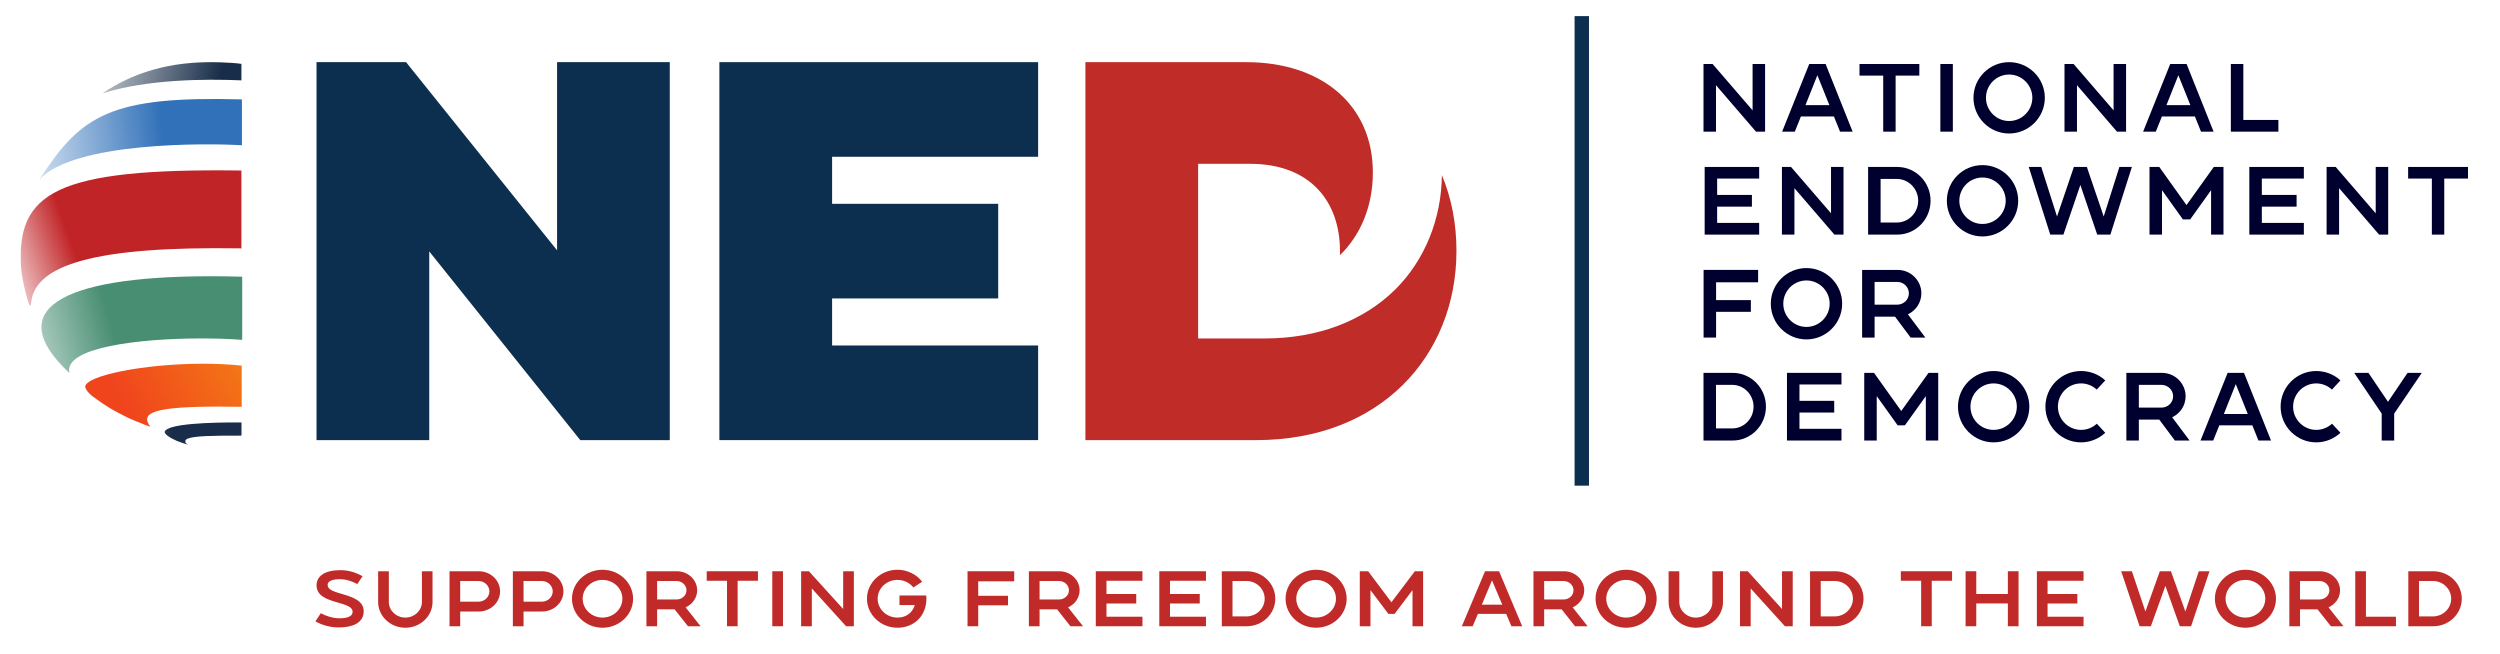 <svg width="2172" height="568" viewBox="0 0 2172 568" fill="none" xmlns="http://www.w3.org/2000/svg">
<rect width="2172" height="568" fill="white"/>
<path d="M18.375 233.316C18.995 242.529 26.353 274.532 27.004 263.244C30.019 230.074 82.118 213.718 209.741 215.791V148.155C47.116 145.916 13.944 167.613 18.375 233.316Z" fill="url(#paint0_linear_1155_7915)"/>
<path d="M130.675 370.764C129.545 370.395 128.529 370.04 126.889 369.457L127.271 369.588L126.52 369.324C122.109 367.618 116.274 365.24 111.952 363.341C99.318 356.962 97.696 356.141 88.572 350.176L79.854 343.915C76.461 341.056 74.51 338.426 74 336.024C74.488 326.335 125.238 316 176.355 316C187.733 316 199.141 316.513 210.003 317.659V353.435C202.878 353.316 196.293 353.256 190.218 353.256C133.49 353.256 121.282 358.531 130.675 370.764Z" fill="url(#paint1_linear_1155_7915)"/>
<path d="M143 375.314C143.405 377.405 146.628 379.954 153.646 383.052C156.817 384.272 160.07 385.391 163.392 386.407C161.233 385.214 160.822 384.235 161.115 383.489C160.676 382.286 162.103 381.482 162.966 381.121C168.733 378.694 184.635 378.436 209.813 378.472V367.016C183.229 366.842 144.456 367.999 143 375.314Z" fill="url(#paint2_linear_1155_7915)"/>
<path d="M60.322 324.086C2.409 270.236 49.712 240 183.111 240C191.847 240 200.964 240.13 210.431 240.39V295.262C200.136 294.475 187.98 294.035 175.104 294.035C121.238 294.035 54.861 301.75 60.322 324.086Z" fill="url(#paint3_linear_1155_7915)"/>
<path d="M210.182 86.354C95.845 83.27 70.374 99.818 34 156.324C63.435 122.853 181.805 124.368 210.182 126.215" fill="url(#paint4_linear_1155_7915)"/>
<path d="M210.088 55.695V55.575C206.434 54.842 197.696 54.351 191.212 54.135C146.219 52.62 114.356 64.001 89 81.11C127.327 68.981 177.007 68.419 209.749 69.801V55.695H210.088Z" fill="url(#paint5_linear_1155_7915)"/>
<path fill-rule="evenodd" clip-rule="evenodd" d="M483.978 54V217.479L352.781 54H275V382.367H372.929V218.418L504.126 382.367H581.907V54H483.978Z" fill="#0C2E4F"/>
<path fill-rule="evenodd" clip-rule="evenodd" d="M901.919 136.209V54H625V382.367H901.919V300.158H722.929V259.288H867.246V177.079H722.929V136.209H901.919Z" fill="#0C2E4F"/>
<path fill-rule="evenodd" clip-rule="evenodd" d="M1252.72 152.181C1252.25 190.702 1237.72 225.934 1212.42 251.302C1184.31 279.018 1144.95 294.051 1098.56 294.051H1040.93V142.316H1085.91C1139.33 142.316 1164.16 176.139 1164.16 217.948C1164.16 219.358 1164.16 220.297 1164.16 221.707C1181.97 204.325 1192.74 179.428 1192.74 149.832C1192.74 91.581 1148.7 54 1082.63 54H943V382.367H1091.53C1199.77 382.367 1265.37 308.613 1265.37 217.948C1265.37 194.46 1261.15 172.381 1252.72 152.181Z" fill="#C02C28"/>
<path d="M1380.51 421.95V14H1368V421.95H1380.51Z" fill="#0C2E4F"/>
<path fill-rule="evenodd" clip-rule="evenodd" d="M1533.5 55.598H1522.65V95.885L1487.91 55.598H1480V114.388H1490.85V74.017L1525.6 114.388H1533.5V55.598Z" fill="#00002E"/>
<path fill-rule="evenodd" clip-rule="evenodd" d="M1586.08 55.598H1571.87L1548.31 114.388H1559.33L1564.63 101.184H1593.32L1598.62 114.388H1609.56L1586.08 55.598ZM1568.59 91.343L1578.93 65.354L1589.37 91.343H1568.59Z" fill="#00002E"/>
<path fill-rule="evenodd" clip-rule="evenodd" d="M1615.53 55.598V65.691H1636.14V114.388H1646.91V65.691H1667.52V55.598H1615.53Z" fill="#00002E"/>
<path fill-rule="evenodd" clip-rule="evenodd" d="M1696.63 114.388V55.598H1685.78V114.388H1696.63Z" fill="#00002E"/>
<path fill-rule="evenodd" clip-rule="evenodd" d="M1745.51 54C1728.43 54 1714.55 67.878 1714.55 84.951C1714.55 102.025 1728.43 115.987 1745.51 115.987C1762.58 115.987 1776.55 102.025 1776.55 84.951C1776.55 67.878 1762.58 54 1745.51 54ZM1745.51 105.137C1734.4 105.137 1725.4 96.053 1725.4 84.951C1725.4 73.849 1734.4 64.766 1745.51 64.766C1756.61 64.766 1765.7 73.849 1765.7 84.951C1765.7 96.053 1756.61 105.137 1745.51 105.137Z" fill="#00002E"/>
<path fill-rule="evenodd" clip-rule="evenodd" d="M1847.13 55.598H1836.28V95.885L1801.53 55.598H1793.63V114.388H1804.48V74.017L1839.22 114.388H1847.13V55.598Z" fill="#00002E"/>
<path fill-rule="evenodd" clip-rule="evenodd" d="M1899.71 55.598H1885.49L1861.94 114.388H1872.96L1878.26 101.184H1906.94L1912.24 114.388H1923.18L1899.71 55.598ZM1882.21 91.343L1892.56 65.354L1902.99 91.343H1882.21Z" fill="#00002E"/>
<path fill-rule="evenodd" clip-rule="evenodd" d="M1949.01 104.212V55.598H1938.16V114.388H1979.46V104.212H1949.01Z" fill="#00002E"/>
<path fill-rule="evenodd" clip-rule="evenodd" d="M1528.37 155.137V145.045H1481.01V203.835H1528.37V193.658H1491.86V179.528H1522.06V169.352H1491.86V155.137H1528.37Z" fill="#00002E"/>
<path fill-rule="evenodd" clip-rule="evenodd" d="M1601.65 145.045H1590.79V185.332L1556.05 145.045H1548.14V203.835H1558.99V163.464L1593.74 203.835H1601.65V145.045Z" fill="#00002E"/>
<path fill-rule="evenodd" clip-rule="evenodd" d="M1648.34 145.045H1623.01V203.835H1648.34C1664.32 203.835 1677.28 190.631 1677.28 174.398C1677.28 158.165 1664.32 145.045 1648.34 145.045ZM1648 193.322H1633.87V155.474H1648C1658.18 155.474 1666.51 163.969 1666.51 174.398C1666.51 184.827 1658.18 193.322 1648 193.322Z" fill="#00002E"/>
<path fill-rule="evenodd" clip-rule="evenodd" d="M1722.37 143.447C1705.29 143.447 1691.41 157.324 1691.41 174.398C1691.41 191.472 1705.29 205.433 1722.37 205.433C1739.45 205.433 1753.41 191.472 1753.41 174.398C1753.41 157.324 1739.45 143.447 1722.37 143.447ZM1722.37 194.584C1711.26 194.584 1702.26 185.5 1702.26 174.398C1702.26 163.296 1711.26 154.212 1722.37 154.212C1733.47 154.212 1742.56 163.296 1742.56 174.398C1742.56 185.5 1733.47 194.584 1722.37 194.584Z" fill="#00002E"/>
<path fill-rule="evenodd" clip-rule="evenodd" d="M1841.33 145.045L1827.7 188.107L1813.06 145.045H1801.79L1787.15 188.107L1773.43 145.045H1762.58L1781.26 203.835H1792.7L1807.42 160.689L1822.06 203.835H1833.5L1852.18 145.045H1841.33Z" fill="#00002E"/>
<path fill-rule="evenodd" clip-rule="evenodd" d="M1931.76 145.045H1923.35L1899.63 178.183L1875.99 145.045H1867.49V203.835H1878.34V165.23L1896.51 190.631H1902.82L1920.99 165.23V203.835H1931.76V145.045Z" fill="#00002E"/>
<path fill-rule="evenodd" clip-rule="evenodd" d="M2001.59 155.137V145.045H1954.22V203.835H2001.59V193.658H1965.08V179.528H1995.28V169.352H1965.08V155.137H2001.59Z" fill="#00002E"/>
<path fill-rule="evenodd" clip-rule="evenodd" d="M2074.86 145.045H2064.01V185.332L2029.26 145.045H2021.35V203.835H2032.21V163.464L2066.95 203.835H2074.86V145.045Z" fill="#00002E"/>
<path fill-rule="evenodd" clip-rule="evenodd" d="M2092.19 145.045V155.137H2112.8V203.835H2123.57V155.137H2144.18V145.045H2092.19Z" fill="#00002E"/>
<path fill-rule="evenodd" clip-rule="evenodd" d="M1527.45 245.259V234.493H1480.08V293.284H1490.94V270.912H1521.14V260.735H1490.94V245.259H1527.45Z" fill="#00002E"/>
<path fill-rule="evenodd" clip-rule="evenodd" d="M1569.43 232.896C1552.35 232.896 1538.47 246.773 1538.47 263.847C1538.47 280.92 1552.35 294.882 1569.43 294.882C1586.51 294.882 1600.47 280.92 1600.47 263.847C1600.47 246.773 1586.51 232.896 1569.43 232.896ZM1569.43 284.032C1558.32 284.032 1549.32 274.949 1549.32 263.847C1549.32 252.745 1558.32 243.661 1569.43 243.661C1580.53 243.661 1589.62 252.745 1589.62 263.847C1589.62 274.949 1580.53 284.032 1569.43 284.032Z" fill="#00002E"/>
<path fill-rule="evenodd" clip-rule="evenodd" d="M1657.59 273.098C1664.49 269.818 1669.29 262.921 1669.29 254.847C1669.29 243.661 1660.03 234.493 1648.67 234.493H1617.8V293.284H1628.65V275.117H1646.4L1659.95 293.284H1672.74L1657.59 273.098ZM1648.34 264.688H1628.65V244.923H1648.34C1653.89 244.923 1658.43 249.38 1658.43 254.847C1658.43 260.314 1653.89 264.688 1648.34 264.688Z" fill="#00002E"/>
<path fill-rule="evenodd" clip-rule="evenodd" d="M1505.32 323.94H1480V382.73H1505.32C1521.31 382.73 1534.26 369.526 1534.26 353.293C1534.26 337.06 1521.31 323.94 1505.32 323.94ZM1504.99 372.217H1490.85V334.369H1504.99C1515.17 334.369 1523.49 342.864 1523.49 353.293C1523.49 363.722 1515.17 372.217 1504.99 372.217Z" fill="#00002E"/>
<path fill-rule="evenodd" clip-rule="evenodd" d="M1599.88 334.033V323.94H1552.52V382.73H1599.88V372.553H1563.37V358.423H1593.57V348.247H1563.37V334.033H1599.88Z" fill="#00002E"/>
<path fill-rule="evenodd" clip-rule="evenodd" d="M1683.92 323.94H1675.51L1651.79 357.078L1628.15 323.94H1619.65V382.73H1630.5V344.125L1648.67 369.526H1654.98L1673.16 344.125V382.73H1683.92V323.94Z" fill="#00002E"/>
<path fill-rule="evenodd" clip-rule="evenodd" d="M1732.04 322.342C1714.97 322.342 1701.08 336.219 1701.08 353.293C1701.08 370.367 1714.97 384.328 1732.04 384.328C1749.12 384.328 1763.09 370.367 1763.09 353.293C1763.09 336.219 1749.12 322.342 1732.04 322.342ZM1732.04 373.479C1720.94 373.479 1711.94 364.395 1711.94 353.293C1711.94 342.191 1720.94 333.107 1732.04 333.107C1743.15 333.107 1752.23 342.191 1752.23 353.293C1752.23 364.395 1743.15 373.479 1732.04 373.479Z" fill="#00002E"/>
<path fill-rule="evenodd" clip-rule="evenodd" d="M1821.72 368.096C1818.02 371.544 1813.14 373.479 1808.01 373.479C1796.9 373.479 1787.9 364.395 1787.9 353.293C1787.9 342.191 1796.9 333.107 1808.01 333.107C1813.06 333.107 1817.94 335.042 1821.64 338.49L1829.04 330.5C1823.32 325.201 1815.83 322.342 1808.01 322.342C1790.93 322.342 1777.05 336.219 1777.05 353.293C1777.05 370.367 1790.93 384.328 1808.01 384.328C1815.83 384.328 1823.32 381.301 1829.04 376.002L1821.72 368.096Z" fill="#00002E"/>
<path fill-rule="evenodd" clip-rule="evenodd" d="M1887.17 362.545C1894.07 359.265 1898.86 352.368 1898.86 344.294C1898.86 333.107 1889.61 323.94 1878.25 323.94H1847.38V382.73H1858.23V364.563H1875.98L1889.53 382.73H1902.31L1887.17 362.545ZM1877.92 354.134H1858.23V334.369H1877.92C1883.47 334.369 1888.01 338.827 1888.01 344.294C1888.01 349.76 1883.47 354.134 1877.92 354.134Z" fill="#00002E"/>
<path fill-rule="evenodd" clip-rule="evenodd" d="M1949.59 323.94H1935.37L1911.82 382.73H1922.84L1928.14 369.526H1956.83L1962.13 382.73H1973.06L1949.59 323.94ZM1932.09 359.685L1942.44 333.696L1952.87 359.685H1932.09Z" fill="#00002E"/>
<path fill-rule="evenodd" clip-rule="evenodd" d="M2026.06 368.096C2022.36 371.544 2017.48 373.479 2012.35 373.479C2001.25 373.479 1992.25 364.395 1992.25 353.293C1992.25 342.191 2001.25 333.107 2012.35 333.107C2017.4 333.107 2022.28 335.042 2025.98 338.49L2033.38 330.5C2027.66 325.201 2020.18 322.342 2012.35 322.342C1995.27 322.342 1981.39 336.219 1981.39 353.293C1981.39 370.367 1995.27 384.328 2012.35 384.328C2020.18 384.328 2027.66 381.301 2033.38 376.002L2026.06 368.096Z" fill="#00002E"/>
<path fill-rule="evenodd" clip-rule="evenodd" d="M2091.68 323.94L2074.69 349.088L2057.7 323.94H2045.33L2069.22 359.349V382.73H2080.07V359.349L2104.05 323.94H2091.68Z" fill="#00002E"/>
<path fill-rule="evenodd" clip-rule="evenodd" d="M297.842 516.258C290.927 514.207 284.661 512.635 284.661 508.124C284.661 505.253 288.046 503.202 295.105 503.202C300.435 503.202 305.262 504.706 310.448 507.44L314.986 500.605C308.359 496.982 302.38 495.342 295.537 495.342C288.983 495.342 283.652 496.64 280.051 499.101C276.737 501.425 275.008 504.638 275.008 508.466C275.008 518.103 284.805 520.974 293.52 523.503C300.219 525.486 306.342 527.126 306.342 531.501C306.342 535.465 301.876 537.174 294.961 537.174C289.559 537.174 283.796 535.465 278.682 532.799L274 539.84C280.627 543.462 287.182 545.103 294.601 545.103C305.478 545.103 315.994 541.617 315.994 531.022C315.994 521.931 306.342 518.787 297.842 516.258Z" fill="#C02B29"/>
<path fill-rule="evenodd" clip-rule="evenodd" d="M366.56 496.299V523.025C366.56 530.475 360.077 536.559 352.154 536.559C344.231 536.559 337.82 530.475 337.82 523.025V496.299H328.528V523.025C328.528 535.328 339.116 545.376 352.154 545.376C365.192 545.376 375.78 535.328 375.78 523.025V496.299H366.56Z" fill="#C02B29"/>
<path fill-rule="evenodd" clip-rule="evenodd" d="M415.899 496.299H390.544V544.078H399.836V531.295H415.899C426.128 531.295 434.483 523.435 434.483 513.797C434.483 504.159 426.128 496.299 415.899 496.299ZM415.611 522.751H399.836V504.774H415.611C420.942 504.774 425.191 508.876 425.191 513.797C425.191 518.718 420.942 522.751 415.611 522.751Z" fill="#C02B29"/>
<path fill-rule="evenodd" clip-rule="evenodd" d="M470.932 496.299H445.577V544.078H454.869V531.295H470.932C481.16 531.295 489.516 523.435 489.516 513.797C489.516 504.159 481.16 496.299 470.932 496.299ZM470.644 522.751H454.869V504.774H470.644C475.974 504.774 480.224 508.876 480.224 513.797C480.224 518.718 475.974 522.751 470.644 522.751Z" fill="#C02B29"/>
<path fill-rule="evenodd" clip-rule="evenodd" d="M523.443 495C508.821 495 496.936 506.278 496.936 520.154C496.936 534.03 508.821 545.376 523.443 545.376C538.065 545.376 550.023 534.03 550.023 520.154C550.023 506.278 538.065 495 523.443 495ZM523.443 536.559C513.935 536.559 506.228 529.177 506.228 520.154C506.228 511.131 513.935 503.818 523.443 503.818C532.951 503.818 540.731 511.131 540.731 520.154C540.731 529.177 532.951 536.559 523.443 536.559Z" fill="#C02B29"/>
<path fill-rule="evenodd" clip-rule="evenodd" d="M595.687 527.673C601.593 525.007 605.699 519.402 605.699 512.84C605.699 503.749 597.776 496.299 588.052 496.299H561.616V544.078H570.908V529.382H586.107L597.704 544.078H608.653L595.687 527.673ZM587.764 520.837H570.908V504.774H587.764C592.518 504.774 596.407 508.397 596.407 512.84C596.407 517.283 592.518 520.837 587.764 520.837Z" fill="#C02B29"/>
<path fill-rule="evenodd" clip-rule="evenodd" d="M613.983 496.299V504.569H631.631V544.078H640.851V504.569H658.499V496.299H613.983Z" fill="#C02B29"/>
<path fill-rule="evenodd" clip-rule="evenodd" d="M670.96 544.078H680.252V496.299H670.96V544.078Z" fill="#C02B29"/>
<path fill-rule="evenodd" clip-rule="evenodd" d="M741.836 544.078V496.299H732.544V529.108L702.795 496.299H696.024V544.078H705.316V511.268L735.065 544.078H741.836Z" fill="#C02B29"/>
<path fill-rule="evenodd" clip-rule="evenodd" d="M781.454 517.352V525.691H794.779C792.978 531.569 788.08 536.559 779.725 536.559C770.217 536.559 762.509 529.177 762.509 520.154C762.509 511.131 770.217 503.818 779.725 503.818C785.199 503.818 790.313 506.278 793.555 510.379L801.19 505.39C796.22 498.964 788.224 495 779.725 495C765.102 495 753.217 506.278 753.217 520.154C753.217 534.03 765.102 545.376 779.725 545.376C787 545.376 793.627 542.711 798.237 537.789C802.559 533.209 804.864 526.921 804.864 520.154C804.864 519.197 804.864 518.308 804.72 517.352H781.454Z" fill="#C02B29"/>
<path fill-rule="evenodd" clip-rule="evenodd" d="M881.143 505.048V496.299H840.589V544.078H849.881V525.896H875.741V517.625H849.881V505.048H881.143Z" fill="#C02B29"/>
<path fill-rule="evenodd" clip-rule="evenodd" d="M927.963 527.673C933.87 525.007 937.976 519.402 937.976 512.84C937.976 503.749 930.052 496.299 920.328 496.299H893.893V544.078H903.185V529.382H918.383L929.98 544.078H940.929L927.963 527.673ZM920.04 520.837H903.185V504.774H920.04C924.794 504.774 928.684 508.397 928.684 512.84C928.684 517.283 924.794 520.837 920.04 520.837Z" fill="#C02B29"/>
<path fill-rule="evenodd" clip-rule="evenodd" d="M992.577 504.569V496.299H952.023V544.078H992.577V535.807H961.315V524.323H987.174V516.053H961.315V504.569H992.577Z" fill="#C02B29"/>
<path fill-rule="evenodd" clip-rule="evenodd" d="M1047.75 504.569V496.299H1007.2V544.078H1047.75V535.807H1016.49V524.323H1042.35V516.053H1016.49V504.569H1047.75Z" fill="#C02B29"/>
<path fill-rule="evenodd" clip-rule="evenodd" d="M1083.19 496.299H1061.51V544.078H1083.19C1096.88 544.078 1107.97 533.346 1107.97 520.154C1107.97 506.962 1096.88 496.299 1083.19 496.299ZM1082.9 535.533H1070.8V504.774H1082.9C1091.62 504.774 1098.75 511.678 1098.75 520.154C1098.75 528.63 1091.62 535.533 1082.9 535.533Z" fill="#C02B29"/>
<path fill-rule="evenodd" clip-rule="evenodd" d="M1143.41 495C1128.78 495 1116.9 506.278 1116.9 520.154C1116.9 534.03 1128.78 545.376 1143.41 545.376C1158.03 545.376 1169.99 534.03 1169.99 520.154C1169.99 506.278 1158.03 495 1143.41 495ZM1143.41 536.559C1133.9 536.559 1126.19 529.177 1126.19 520.154C1126.19 511.131 1133.9 503.818 1143.41 503.818C1152.92 503.818 1160.69 511.131 1160.69 520.154C1160.69 529.177 1152.92 536.559 1143.41 536.559Z" fill="#C02B29"/>
<path fill-rule="evenodd" clip-rule="evenodd" d="M1236.4 496.299H1229.2L1208.88 523.23L1188.64 496.299H1181.37V544.078H1190.66V512.703L1206.22 533.346H1211.62L1227.18 512.703V544.078H1236.4V496.299Z" fill="#C02B29"/>
<path fill-rule="evenodd" clip-rule="evenodd" d="M1302.38 496.299H1290.21L1270.04 544.078H1279.47L1284.01 533.346H1308.57L1313.11 544.078H1322.48L1302.38 496.299ZM1287.4 525.349L1296.26 504.228L1305.19 525.349H1287.4Z" fill="#C02B29"/>
<path fill-rule="evenodd" clip-rule="evenodd" d="M1366.34 527.673C1372.25 525.007 1376.36 519.402 1376.36 512.84C1376.36 503.749 1368.43 496.299 1358.71 496.299H1332.27V544.078H1341.57V529.382H1356.76L1368.36 544.078H1379.31L1366.34 527.673ZM1358.42 520.837H1341.57V504.774H1358.42C1363.18 504.774 1367.06 508.397 1367.06 512.84C1367.06 517.283 1363.18 520.837 1358.42 520.837Z" fill="#C02B29"/>
<path fill-rule="evenodd" clip-rule="evenodd" d="M1412.73 495C1398.11 495 1386.22 506.278 1386.22 520.154C1386.22 534.03 1398.11 545.376 1412.73 545.376C1427.35 545.376 1439.31 534.03 1439.31 520.154C1439.31 506.278 1427.35 495 1412.73 495ZM1412.73 536.559C1403.22 536.559 1395.52 529.177 1395.52 520.154C1395.52 511.131 1403.22 503.818 1412.73 503.818C1422.24 503.818 1430.02 511.131 1430.02 520.154C1430.02 529.177 1422.24 536.559 1412.73 536.559Z" fill="#C02B29"/>
<path fill-rule="evenodd" clip-rule="evenodd" d="M1487.71 496.299V523.025C1487.71 530.475 1481.23 536.559 1473.31 536.559C1465.38 536.559 1458.97 530.475 1458.97 523.025V496.299H1449.68V523.025C1449.68 535.328 1460.27 545.376 1473.31 545.376C1486.35 545.376 1496.93 535.328 1496.93 523.025V496.299H1487.71Z" fill="#C02B29"/>
<path fill-rule="evenodd" clip-rule="evenodd" d="M1557.52 544.078V496.299H1548.22V529.108L1518.47 496.299H1511.7V544.078H1521V511.268L1550.74 544.078H1557.52Z" fill="#C02B29"/>
<path fill-rule="evenodd" clip-rule="evenodd" d="M1594.25 496.299H1572.57V544.078H1594.25C1607.94 544.078 1619.03 533.346 1619.03 520.154C1619.03 506.962 1607.94 496.299 1594.25 496.299ZM1593.96 535.533H1581.86V504.774H1593.96C1602.68 504.774 1609.81 511.678 1609.81 520.154C1609.81 528.63 1602.68 535.533 1593.96 535.533Z" fill="#C02B29"/>
<path fill-rule="evenodd" clip-rule="evenodd" d="M1651.44 496.299V504.569H1669.09V544.078H1678.31V504.569H1695.96V496.299H1651.44Z" fill="#C02B29"/>
<path fill-rule="evenodd" clip-rule="evenodd" d="M1744.43 496.299V516.053H1716.99V496.299H1707.7V544.078H1716.99V524.255H1744.43V544.078H1753.72V496.299H1744.43Z" fill="#C02B29"/>
<path fill-rule="evenodd" clip-rule="evenodd" d="M1810.19 504.569V496.299H1769.64V544.078H1810.19V535.807H1778.93V524.323H1804.79V516.053H1778.93V504.569H1810.19Z" fill="#C02B29"/>
<path fill-rule="evenodd" clip-rule="evenodd" d="M1910.31 496.299L1898.65 531.295L1886.11 496.299H1876.46L1863.93 531.295L1852.19 496.299H1842.89L1858.88 544.078H1868.68L1881.29 509.012L1893.82 544.078H1903.62L1919.61 496.299H1910.31Z" fill="#C02B29"/>
<path fill-rule="evenodd" clip-rule="evenodd" d="M1950.8 495C1936.17 495 1924.29 506.278 1924.29 520.154C1924.29 534.03 1936.17 545.376 1950.8 545.376C1965.42 545.376 1977.38 534.03 1977.38 520.154C1977.38 506.278 1965.42 495 1950.8 495ZM1950.8 536.559C1941.29 536.559 1933.58 529.177 1933.58 520.154C1933.58 511.131 1941.29 503.818 1950.8 503.818C1960.31 503.818 1968.08 511.131 1968.08 520.154C1968.08 529.177 1960.31 536.559 1950.8 536.559Z" fill="#C02B29"/>
<path fill-rule="evenodd" clip-rule="evenodd" d="M2023.04 527.673C2028.95 525.007 2033.05 519.402 2033.05 512.84C2033.05 503.749 2025.13 496.299 2015.41 496.299H1988.97V544.078H1998.26V529.382H2013.46L2025.06 544.078H2036.01L2023.04 527.673ZM2015.12 520.837H1998.26V504.774H2015.12C2019.87 504.774 2023.76 508.397 2023.76 512.84C2023.76 517.283 2019.87 520.837 2015.12 520.837Z" fill="#C02B29"/>
<path fill-rule="evenodd" clip-rule="evenodd" d="M2081.61 535.807H2055.53V496.299H2046.24V544.078H2081.61V535.807Z" fill="#C02B29"/>
<path fill-rule="evenodd" clip-rule="evenodd" d="M2114.02 496.299H2092.34V544.078H2114.02C2127.7 544.078 2138.8 533.346 2138.8 520.154C2138.8 506.962 2127.7 496.299 2114.02 496.299ZM2113.73 535.533H2101.63V504.774H2113.73C2122.45 504.774 2129.58 511.678 2129.58 520.154C2129.58 528.63 2122.45 535.533 2113.73 535.533Z" fill="#C02B29"/>
<defs>
<linearGradient id="paint0_linear_1155_7915" x1="18.68" y1="500.556" x2="314.519" y2="395.494" gradientUnits="userSpaceOnUse">
<stop stop-color="white"/>
<stop offset="0.194" stop-color="white"/>
<stop offset="0.439" stop-color="#C12427"/>
<stop offset="1" stop-color="#C12427"/>
</linearGradient>
<linearGradient id="paint1_linear_1155_7915" x1="156.431" y1="-114.008" x2="-124.936" y2="43.042" gradientUnits="userSpaceOnUse">
<stop stop-color="white"/>
<stop offset="0.116" stop-color="#F7B10D"/>
<stop offset="0.839" stop-color="#F0441D"/>
<stop offset="1" stop-color="#F0441D"/>
</linearGradient>
<linearGradient id="paint2_linear_1155_7915" x1="18.074" y1="211.358" x2="448.279" y2="212.317" gradientUnits="userSpaceOnUse">
<stop stop-color="white"/>
<stop offset="0.306" stop-color="#192D4A"/>
<stop offset="1" stop-color="#192D4A"/>
</linearGradient>
<linearGradient id="paint3_linear_1155_7915" x1="43.08" y1="522.112" x2="406.776" y2="420.617" gradientUnits="userSpaceOnUse">
<stop stop-color="#F9FCFB"/>
<stop offset="0.307" stop-color="#488E73"/>
<stop offset="1" stop-color="#488E73"/>
</linearGradient>
<linearGradient id="paint4_linear_1155_7915" x1="-7.716" y1="472.118" x2="442.138" y2="422.328" gradientUnits="userSpaceOnUse">
<stop stop-color="white"/>
<stop offset="0.09" stop-color="white"/>
<stop offset="0.414" stop-color="#3171B9"/>
<stop offset="1" stop-color="#3171B9"/>
</linearGradient>
<linearGradient id="paint5_linear_1155_7915" x1="49.135" y1="45.26" x2="395.12" y2="124.806" gradientUnits="userSpaceOnUse">
<stop stop-color="white"/>
<stop offset="0.405" stop-color="#182D49"/>
<stop offset="1" stop-color="#182D49"/>
</linearGradient>
</defs>
</svg>
